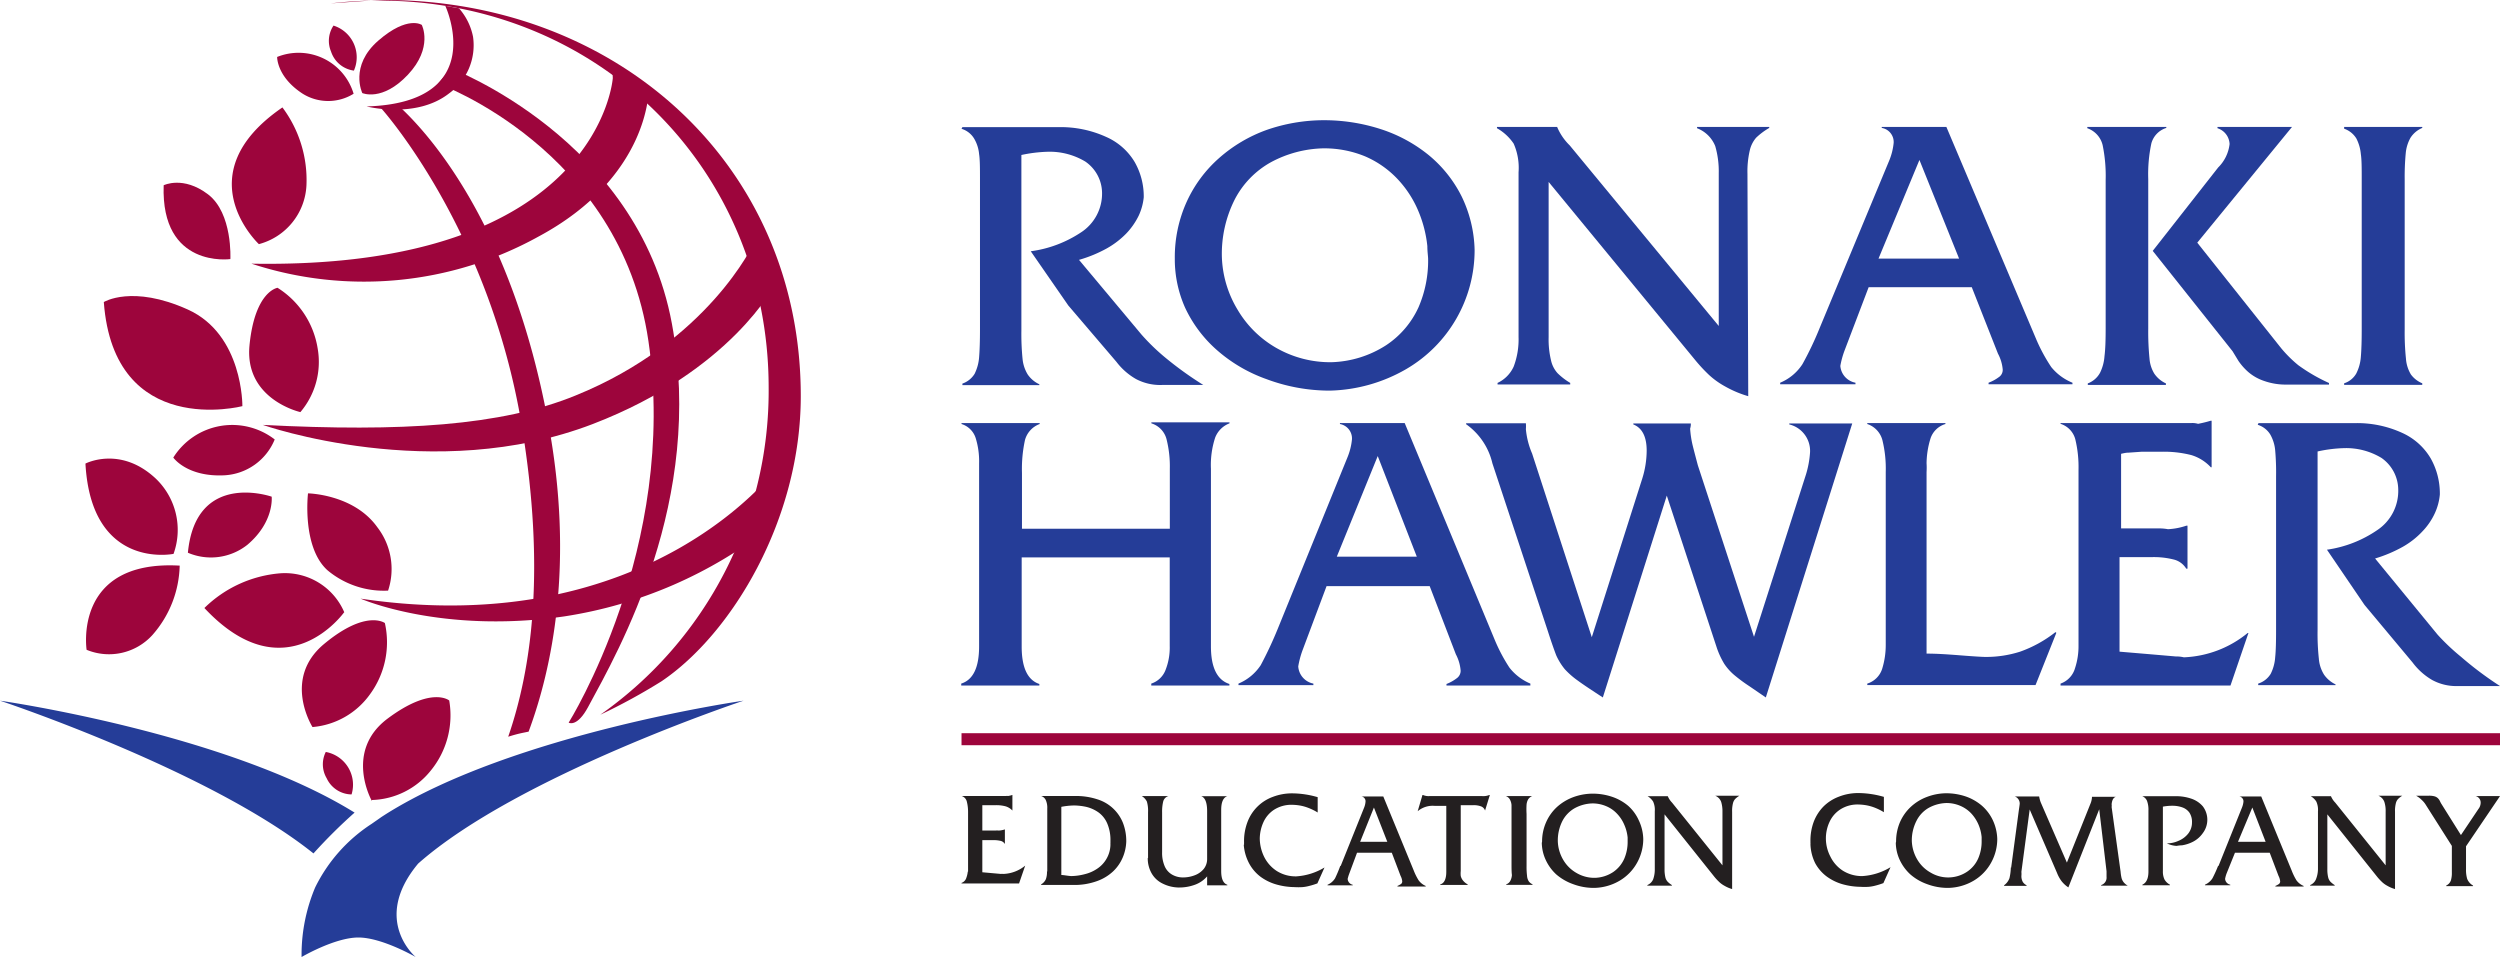 <svg xmlns="http://www.w3.org/2000/svg" viewBox="0 0 256 98"><defs><style>.cls-1,.cls-2{fill:#9d053c;}.cls-1{fill-rule:evenodd;}.cls-3{fill:#253d98;}.cls-4{fill:#231f20;}</style></defs><g id="Layer_2" data-name="Layer 2"><g id="Layer_1-2" data-name="Layer 1"><path class="cls-1" d="M17.75,56.72s-8.4,1.7-9-9.25c0,0,3.54-1.85,7.16,1.5a7.26,7.26,0,0,1,1.86,7.75"/><path class="cls-1" d="M27.82,50.86s-7.77-2.73-8.58,5.74a6,6,0,0,0,6.1-.82c2.77-2.35,2.48-4.92,2.48-4.92"/><path class="cls-1" d="M23.59,26.53s-7.13,1-6.83-7.56c0,0,2-1,4.54.93s2.29,6.63,2.29,6.63"/><path class="cls-1" d="M24.82,41.59S11.67,45,10.63,30.93c0,0,2.9-1.8,8.59.76s5.6,9.9,5.6,9.9"/><path class="cls-1" d="M26.51,25s-7.62-7.12,2.41-14A12.41,12.41,0,0,1,31.38,19,6.56,6.56,0,0,1,26.51,25"/><path class="cls-1" d="M31.54,50.52s4.69.08,7.1,3.47a7,7,0,0,1,1.1,6.49,9,9,0,0,1-6.2-2.08c-2.65-2.38-2-7.88-2-7.88"/><path class="cls-1" d="M30.76,42.2S25,40.91,25.55,35.35s2.87-5.88,2.87-5.88a9,9,0,0,1,4.11,6.22,7.94,7.94,0,0,1-1.77,6.51"/><path class="cls-1" d="M43.19,2.55s1.2,2.31-1.42,5.1S37.1,9.53,37.1,9.53s-1.35-2.78,1.65-5.38,4.44-1.6,4.44-1.6"/><path class="cls-1" d="M17.75,46.85A7.12,7.12,0,0,1,28.13,45,5.91,5.91,0,0,1,23,48.67c-3.86.2-5.26-1.82-5.26-1.82"/><path class="cls-1" d="M35.26,62.67s-6,8.5-14.33-.41a12.53,12.53,0,0,1,7.72-3.55,6.61,6.61,0,0,1,6.61,4"/><path class="cls-1" d="M32,74.45s-3.12-4.93,1.19-8.51,6.22-2.14,6.22-2.14a9,9,0,0,1-1.52,7.29A8.07,8.07,0,0,1,32,74.45"/><path class="cls-1" d="M39,11.05S50.1,23.3,53.44,43.65c2.43,14.77,1,24.84-1.4,31.79.51-.16,1-.3,1.6-.42l.49-.1c2.39-6.44,4.72-17.21,2-31.68C52.4,23,43.87,13.65,40.89,10.9A9.21,9.21,0,0,0,39,11.05Z"/><path class="cls-1" d="M44.87,8.56S63.52,15.25,66.4,34.93C69.49,56.05,58.23,74,58.23,74s.85.53,2-1.62c3.15-5.82,11.93-21.16,8.57-39.25C65.31,14.23,46.17,7,46.17,7Z"/><path class="cls-1" d="M45.6.6s4.62,9.91-8.06,10.3c0,0,5.08,1.31,8.45-1.34a6.09,6.09,0,0,0,2.45-5.79A6.23,6.23,0,0,0,47,.85Z"/><path class="cls-1" d="M62.75,8s-1.37,19.63-37,19a36.93,36.93,0,0,0,29.4-2.78c11.36-6.1,11.27-15,11.27-15L62.72,7.2Z"/><path class="cls-1" d="M77.18,24.92S72.53,35,58.91,40.51c-7.6,3.1-17.8,3.73-32,3,0,0,17.5,6.17,33.79-.09,14.23-5.47,18.67-14.33,18.67-14.33Z"/><path class="cls-1" d="M79.76,47.67s-13,18.07-42.84,13.63c0,0,8.26,3.64,20.86,1.82a45.24,45.24,0,0,0,21.15-9.19Z"/><path class="cls-1" d="M28.36,5.84A5.88,5.88,0,0,1,36.21,9.6,4.94,4.94,0,0,1,31,9.6c-2.67-1.73-2.62-3.76-2.62-3.76"/><path class="cls-1" d="M34.15,2.62a3.4,3.4,0,0,1,2.09,4.61A2.85,2.85,0,0,1,33.9,5.28a2.81,2.81,0,0,1,.25-2.66"/><path class="cls-2" d="M82,40.56c0,12.65-7.07,24.36-14.27,29.21a61.47,61.47,0,0,1-6.26,3.42A40.51,40.51,0,0,0,78.71,39.7C78.71,17.34,61.32.06,38.81.06H38c-1.66.1-4.13.29-4.13.29C35.2.19,36.6.09,38,.06L39.36,0C63.21,0,82,16.85,82,40.56"/><path class="cls-1" d="M8.87,66.55s-1.43-9.24,9.53-8.63A11.12,11.12,0,0,1,15.63,65a6,6,0,0,1-6.76,1.54"/><path class="cls-3" d="M32.1,87.39C21.42,78.85,0,71.75,0,71.75s23.15,3.3,36.31,11.46a53.64,53.64,0,0,0-4.21,4.18M42.57,98s-3.45-2-5.87-2-5.82,2-5.82,2v-.32a17.79,17.79,0,0,1,1.39-6.8,16.32,16.32,0,0,1,5.79-6.52h0c.34-.24.68-.47,1-.7l.45-.29C52.67,75.1,76.14,71.75,76.14,71.75S53,79.43,42.82,88.43C38,94.21,42.57,98,42.57,98Z"/><path class="cls-1" d="M38.07,82s-2.86-5.08,1.64-8.43S46,71.73,46,71.73a8.93,8.93,0,0,1-1.9,7.19,8,8,0,0,1-6,3"/><path class="cls-1" d="M33.36,77A3.41,3.41,0,0,1,36,81.35a2.85,2.85,0,0,1-2.55-1.66A2.81,2.81,0,0,1,33.36,77"/><rect class="cls-2" x="98.46" y="75.08" width="157.54" height="1.23"/><path class="cls-3" d="M233.07,64.44V48.76a25.63,25.63,0,0,0-.09-2.63,4,4,0,0,0-.5-1.63,2.29,2.29,0,0,0-1.29-1l.08-.17h9.81a11.08,11.08,0,0,1,4.91,1,6.48,6.48,0,0,1,2.92,2.62,7.33,7.33,0,0,1,.93,3.69,5.85,5.85,0,0,1-.52,1.93,6.73,6.73,0,0,1-1.27,1.85,8.42,8.42,0,0,1-2,1.57,14.1,14.1,0,0,1-2.84,1.2l6.4,7.8A22.09,22.09,0,0,0,252,67.25a35.41,35.41,0,0,0,4,3h-4.28a5.15,5.15,0,0,1-2.67-.62,6.71,6.71,0,0,1-2-1.79l-4.92-5.89-3.85-5.66a12.13,12.13,0,0,0,5.14-2,4.82,4.82,0,0,0,2.16-4.16,4,4,0,0,0-1.72-3.24,7,7,0,0,0-3.86-1,14.25,14.25,0,0,0-2.68.34V64.51a23.92,23.92,0,0,0,.13,2.94,3.61,3.61,0,0,0,.53,1.63,3,3,0,0,0,1.18,1v.08h-7.92V70A2.31,2.31,0,0,0,232.52,69a4.47,4.47,0,0,0,.46-1.71c.07-.66.09-1.61.09-2.82"/><path class="cls-3" d="M212.84,66.11v-18a12.12,12.12,0,0,0-.33-3.13A2.27,2.27,0,0,0,211,43.4v-.08h13.41a2,2,0,0,1,.67.08,13.06,13.06,0,0,0,1.31-.32h.08v4.77h-.08a4.5,4.5,0,0,0-2-1.25,11.32,11.32,0,0,0-3.12-.34c-.8,0-1.49,0-2,0l-1.28.09c-.3,0-.56.07-.79.12v7.64H221a5,5,0,0,1,1,.08,6.91,6.91,0,0,0,1.88-.36H224v4.4h-.13a2.07,2.07,0,0,0-1.22-.92,8.27,8.27,0,0,0-2.3-.26h-3.31v9.68l3.08.26,2.67.23a3.43,3.43,0,0,1,.84.09,11,11,0,0,0,6.53-2.49h.08L228.4,70.2H211V70a2.35,2.35,0,0,0,1.48-1.57A7.16,7.16,0,0,0,212.84,66.11Z"/><path class="cls-3" d="M193.1,65.09V48.34a12.3,12.3,0,0,0-.34-3.26,2.37,2.37,0,0,0-1.55-1.66v-.1h8v.1a2.29,2.29,0,0,0-1.52,1.46,8.91,8.91,0,0,0-.41,2.56,7.28,7.28,0,0,1,0,.9V66.93c1.14,0,2.34.09,3.62.19s2.09.15,2.46.15a11.43,11.43,0,0,0,3.5-.54,12.7,12.7,0,0,0,3.62-2l.09.07-2.13,5.35H191.21V70a2.32,2.32,0,0,0,1.52-1.5A8.24,8.24,0,0,0,193.1,66Z"/><path class="cls-3" d="M158.49,64.6l-5.67-17.16a6.78,6.78,0,0,0-2.69-4v-.1h6.12a3.91,3.91,0,0,1,0,.61,8.23,8.23,0,0,0,.64,2.5L163,65.25,168.17,49a9.77,9.77,0,0,0,.45-2.85c0-1.43-.46-2.33-1.37-2.69v-.1h5.89a1.54,1.54,0,0,1-.07.53,10.1,10.1,0,0,0,.24,1.64c.12.5.31,1.21.55,2.12l5.75,17.56,5.33-16.65a10,10,0,0,0,.41-2.26,2.79,2.79,0,0,0-2.13-2.84v-.1h6.45l-8.85,28.06-1.68-1.15a16.28,16.28,0,0,1-1.58-1.17,5.54,5.54,0,0,1-1-1.13,8.39,8.39,0,0,1-.74-1.58l-5.14-15.64-6.55,20.67c-1.13-.74-2-1.31-2.54-1.71a8.31,8.31,0,0,1-1.36-1.19,6.33,6.33,0,0,1-.88-1.43C159.12,66.48,158.83,65.66,158.49,64.6Z"/><path class="cls-3" d="M154.57,68.37a17.21,17.21,0,0,1-1.48-2.78l-9.25-22.27h-6.63v.1A1.5,1.5,0,0,1,138.44,45a6.47,6.47,0,0,1-.43,1.76l-7.16,17.61a39.34,39.34,0,0,1-1.75,3.74A5.07,5.07,0,0,1,126.82,70v.16h7.67V70a1.92,1.92,0,0,1-1.55-1.76,9.35,9.35,0,0,1,.42-1.6l2.48-6.62H146.4L149.08,67a4.31,4.31,0,0,1,.49,1.68.94.94,0,0,1-.33.72,4.25,4.25,0,0,1-1.12.64v.16h8.59V70A5.33,5.33,0,0,1,154.57,68.37ZM136.89,57l4.19-10.3,4,10.3Z"/><path class="cls-3" d="M100.26,66.19V47.44a8,8,0,0,0-.35-2.58,2.2,2.2,0,0,0-1.45-1.44v-.1h8v.1a2.43,2.43,0,0,0-1.5,1.63,13.88,13.88,0,0,0-.31,3.37v5.72h15.14V48a11.38,11.38,0,0,0-.33-3,2.3,2.3,0,0,0-1.56-1.65v-.1h8v.1a2.54,2.54,0,0,0-1.47,1.47A9,9,0,0,0,124,48V66.19c0,2.15.63,3.44,1.89,3.85v.16h-8V70a2.34,2.34,0,0,0,1.46-1.39,6.24,6.24,0,0,0,.43-2.45V57.08H104.62V66.2c0,2.16.6,3.44,1.81,3.84v.16h-8V70C99.66,69.61,100.26,68.33,100.26,66.19Z"/><path class="cls-3" d="M241.84,33.73V18.36c0-1.11,0-2-.09-2.58a4.34,4.34,0,0,0-.46-1.6,2.36,2.36,0,0,0-1.25-1V13h8v.1a2.64,2.64,0,0,0-1.2,1,3.93,3.93,0,0,0-.49,1.57,25.61,25.61,0,0,0-.11,2.68V33.73a25.85,25.85,0,0,0,.13,3,3.63,3.63,0,0,0,.51,1.62,2.75,2.75,0,0,0,1.16.9v.16h-8v-.16a2.21,2.21,0,0,0,1.24-1,4.47,4.47,0,0,0,.47-1.69C241.81,35.85,241.84,34.92,241.84,33.73Z"/><path class="cls-3" d="M215.62,33.57V18.44a15.64,15.64,0,0,0-.31-3.58,2.44,2.44,0,0,0-1.57-1.73V13h8.09v.1a2.29,2.29,0,0,0-1.53,1.58,15.16,15.16,0,0,0-.32,3.65V33.65a27.74,27.74,0,0,0,.13,3.08,3.45,3.45,0,0,0,.49,1.53,2.89,2.89,0,0,0,1.19,1v.16h-8v-.16a2.37,2.37,0,0,0,1.25-1.08,4.57,4.57,0,0,0,.46-1.71C215.59,35.78,215.62,34.83,215.62,33.57Z"/><path class="cls-3" d="M220.44,25.69l6.7-8.54a4,4,0,0,0,1.17-2.4,1.78,1.78,0,0,0-1.24-1.62V13h7.63L225,24.85l8.49,10.68a12.66,12.66,0,0,0,1.86,1.87,17.59,17.59,0,0,0,3.14,1.82v.16h-4.28a6.61,6.61,0,0,1-2.36-.37,4.8,4.8,0,0,1-1.63-.92,6,6,0,0,1-1-1.13l-.61-1Z"/><path class="cls-3" d="M210.05,37.59a17.49,17.49,0,0,1-1.49-2.73L199.31,13h-6.62v.1a1.46,1.46,0,0,1,1.22,1.54,6.39,6.39,0,0,1-.42,1.72l-7.17,17.26a33.2,33.2,0,0,1-1.75,3.67,5,5,0,0,1-2.28,1.9v.16H190v-.16a1.9,1.9,0,0,1-1.55-1.72,8.92,8.92,0,0,1,.43-1.57l2.47-6.49h10.56l2.68,6.8a4.2,4.2,0,0,1,.49,1.65.89.89,0,0,1-.32.7,4.37,4.37,0,0,1-1.13.63v.16h8.59v-.16A5.4,5.4,0,0,1,210.05,37.59ZM192.36,26.48l4.19-10.1,4.06,10.1Z"/><path class="cls-3" d="M155.5,34.53V17.64a6.11,6.11,0,0,0-.5-2.93,5.1,5.1,0,0,0-1.71-1.58V13h6.16a5.74,5.74,0,0,0,1.29,1.89L176,33.38V17.72a9.24,9.24,0,0,0-.36-2.76,3.27,3.27,0,0,0-1.86-1.83V13h7.39v.1a6.92,6.92,0,0,0-1.34,1,3,3,0,0,0-.65,1.29,9.51,9.51,0,0,0-.24,2.44l.08,22.74a11.07,11.07,0,0,1-2.37-1A8.32,8.32,0,0,1,175,38.39a16.42,16.42,0,0,1-1.42-1.53l-15-18.23v15.9a9.1,9.1,0,0,0,.24,2.35,2.87,2.87,0,0,0,.67,1.33,6.76,6.76,0,0,0,1.3,1v.16h-7.44v-.16A3.39,3.39,0,0,0,155,37.54,7.82,7.82,0,0,0,155.5,34.53Z"/><path class="cls-3" d="M149.68,20.13a13,13,0,0,0-3.36-4.23,15.16,15.16,0,0,0-4.91-2.67,18.87,18.87,0,0,0-5.95-.92,17.92,17.92,0,0,0-5.77,1,15.05,15.05,0,0,0-4.87,2.89,13.31,13.31,0,0,0-3.31,4.48,13.73,13.73,0,0,0-1.21,5.77v.15a12.17,12.17,0,0,0,1.06,4.92,13.2,13.2,0,0,0,3.22,4.3,15.56,15.56,0,0,0,5.1,3A18.47,18.47,0,0,0,136.17,40a16.35,16.35,0,0,0,7.8-2.19A14.1,14.1,0,0,0,151,25.59,13.25,13.25,0,0,0,149.68,20.13Zm-4.43,11.35a9.24,9.24,0,0,1-3.31,3.87,10.88,10.88,0,0,1-5.6,1.74,11.13,11.13,0,0,1-5.59-1.43,10.83,10.83,0,0,1-4-3.91,11.12,11.12,0,0,1-1.63-5.43,12.36,12.36,0,0,1,1.32-5.9,9.19,9.19,0,0,1,3.67-3.79,11.83,11.83,0,0,1,5.39-1.44,11,11,0,0,1,4.26.81A10,10,0,0,1,143,18.22a10.92,10.92,0,0,1,2.16,3.21,12.58,12.58,0,0,1,1,3.77c0,.6.08,1.05.08,1.34A12,12,0,0,1,145.25,31.48Z"/><path class="cls-3" d="M100.35,33.73V18.36c0-1.11,0-2-.09-2.58a3.77,3.77,0,0,0-.51-1.59,2.27,2.27,0,0,0-1.29-1l.09-.17h9.81a11.23,11.23,0,0,1,4.91,1,6.39,6.39,0,0,1,2.92,2.57,7.11,7.11,0,0,1,.93,3.61,5.81,5.81,0,0,1-.52,1.89,7.24,7.24,0,0,1-1.27,1.82,8.77,8.77,0,0,1-2,1.53,13.58,13.58,0,0,1-2.84,1.17l6.4,7.65a21.37,21.37,0,0,0,2.33,2.27,35.89,35.89,0,0,0,4,2.89H119a5.29,5.29,0,0,1-2.68-.61,6.68,6.68,0,0,1-2-1.76l-4.92-5.76-3.85-5.56a12.22,12.22,0,0,0,5.14-1.93,4.73,4.73,0,0,0,2.16-4.09,3.93,3.93,0,0,0-1.72-3.17,7.1,7.1,0,0,0-3.86-1,14.85,14.85,0,0,0-2.68.33v18a25.66,25.66,0,0,0,.12,2.88,3.73,3.73,0,0,0,.53,1.6,2.92,2.92,0,0,0,1.19,1v.09H98.55v-.16a2.38,2.38,0,0,0,1.25-1,4.6,4.6,0,0,0,.46-1.68C100.32,35.85,100.35,34.92,100.35,33.73Z"/><path class="cls-4" d="M251.07,89.25V86.62l-2.66-4.19a2.3,2.3,0,0,0-.42-.51,2.44,2.44,0,0,0-.59-.44h1.32a2.12,2.12,0,0,1,.56.06.84.84,0,0,1,.34.18,1.12,1.12,0,0,1,.19.24l.14.28L252,85.51l1.79-2.67a1.05,1.05,0,0,0,.23-.65.68.68,0,0,0-.51-.67v0H256l-3.48,5.14V89a3.33,3.33,0,0,0,.12,1,1.39,1.39,0,0,0,.6.68v.06h-2.75v-.06a.92.92,0,0,0,.48-.52,2.65,2.65,0,0,0,.1-.82M237.36,89V83.08a2.05,2.05,0,0,0-.17-1,1.68,1.68,0,0,0-.57-.55v0h2.07a2.12,2.12,0,0,0,.44.66l5.16,6.42V83.12a3,3,0,0,0-.13-1,1.08,1.08,0,0,0-.62-.64v0H246v0a2.13,2.13,0,0,0-.45.35,1,1,0,0,0-.22.45,3.16,3.16,0,0,0-.08.85l0,7.91a3.44,3.44,0,0,1-.8-.34,2.52,2.52,0,0,1-.59-.44,5.08,5.08,0,0,1-.48-.53l-5.06-6.34V89a3.53,3.53,0,0,0,.08.82,1,1,0,0,0,.23.46,2.24,2.24,0,0,0,.44.35v.06h-2.51v-.06a1.11,1.11,0,0,0,.59-.58A2.92,2.92,0,0,0,237.36,89Zm-8.19-2.8H232l-1.36-3.51Zm-2,2.49,2.41-6a2.1,2.1,0,0,0,.15-.6.5.5,0,0,0-.42-.53v0h2.24l3.12,7.59a6.16,6.16,0,0,0,.49,1,1.76,1.76,0,0,0,.73.57v.06H233v-.06a2,2,0,0,0,.38-.21.36.36,0,0,0,.11-.25,1.51,1.51,0,0,0-.17-.57l-.9-2.37h-3.56L228,89.45a3.3,3.3,0,0,0-.15.54.65.65,0,0,0,.53.6v.06h-2.59v-.06a1.7,1.7,0,0,0,.77-.66A13.54,13.54,0,0,0,227.14,88.65Zm-7.17.6V83a2.57,2.57,0,0,0-.15-1,.87.87,0,0,0-.49-.47v0h3.43a4.82,4.82,0,0,1,1.59.25,2.68,2.68,0,0,1,1.19.79,2.27,2.27,0,0,1,0,2.74,2.79,2.79,0,0,1-1,.88,3.72,3.72,0,0,1-1.13.37,3.35,3.35,0,0,0-.55.06,2.51,2.51,0,0,1-1-.26,2.84,2.84,0,0,0,1.19-.26,2.46,2.46,0,0,0,1-.75,1.83,1.83,0,0,0,.38-1.13,1.72,1.72,0,0,0-.26-1,1.5,1.5,0,0,0-.72-.54,3,3,0,0,0-1-.17,5.15,5.15,0,0,0-1,.09V89.2a1.9,1.9,0,0,0,.16.85,1.39,1.39,0,0,0,.56.54l0,.06h-2.82v-.06C219.76,90.42,220,90,220,89.25Zm-14.06-.43.79-5.9q.09-.6.09-.66a.77.77,0,0,0-.5-.74v0h2.49a3.12,3.12,0,0,0,.16.6l2.68,6.17,2.4-6a2,2,0,0,0,.17-.74h2.45v0c-.26.08-.4.34-.44.77a.9.9,0,0,1,0,.28l.92,6.63a4.27,4.27,0,0,0,.1.65,1.18,1.18,0,0,0,.21.42,1.41,1.41,0,0,0,.42.35l0,0h-2.72v-.06a.79.79,0,0,0,.55-.84c0-.09,0-.2,0-.33s0-.2,0-.24l-.75-6.35-3.16,8a3,3,0,0,1-.69-.63,3.61,3.61,0,0,1-.47-.85l-2.8-6.5-.85,6.39a2.12,2.12,0,0,1,0,.42,1.24,1.24,0,0,0,.15.62,1,1,0,0,0,.38.33v.06h-2.3v-.06a1.53,1.53,0,0,0,.55-.73A5.36,5.36,0,0,0,205.91,88.82ZM195.77,86.1a4,4,0,0,0,.55,1.9,3.62,3.62,0,0,0,1.37,1.35,3.49,3.49,0,0,0,3.76-.1,3.17,3.17,0,0,0,1.12-1.35,4.34,4.34,0,0,0,.35-1.72c0-.1,0-.25,0-.46a4.28,4.28,0,0,0-.34-1.32,4,4,0,0,0-.73-1.11,3.35,3.35,0,0,0-1.11-.77,3.56,3.56,0,0,0-1.44-.29,4,4,0,0,0-1.81.5,3.16,3.16,0,0,0-1.24,1.32A4.4,4.4,0,0,0,195.77,86.1Zm-1.61.06a5,5,0,0,1,.41-2,4.71,4.71,0,0,1,1.12-1.56,5,5,0,0,1,1.64-1,5.71,5.71,0,0,1,1.94-.37,6.27,6.27,0,0,1,2,.32,5.15,5.15,0,0,1,1.65.93A4.55,4.55,0,0,1,204.07,84a4.87,4.87,0,0,1,.45,1.9,5,5,0,0,1-.62,2.42,4.85,4.85,0,0,1-1.76,1.84,5.32,5.32,0,0,1-2.63.76,6,6,0,0,1-2.19-.39,5.25,5.25,0,0,1-1.71-1,4.72,4.72,0,0,1-1.09-1.5,4.31,4.31,0,0,1-.39-1.71l0,0Zm-8.77.32a1,1,0,0,0,0-.19v-.15a5.51,5.51,0,0,1,.34-2,4.56,4.56,0,0,1,1-1.56,4.47,4.47,0,0,1,1.57-1,5.4,5.4,0,0,1,2.06-.37,9.54,9.54,0,0,1,2.55.39v1.57a5.74,5.74,0,0,0-1-.49,4.65,4.65,0,0,0-.92-.24,5.49,5.49,0,0,0-.8-.06,3.25,3.25,0,0,0-1.75.51,3,3,0,0,0-1.09,1.26,4,4,0,0,0,.08,3.56,3.58,3.58,0,0,0,1.28,1.45,3.67,3.67,0,0,0,2,.55,6.29,6.29,0,0,0,2.88-.91h0l-.73,1.63a7.35,7.35,0,0,1-.83.26,4,4,0,0,1-.68.12,6.74,6.74,0,0,1-.84,0,7.07,7.07,0,0,1-1.85-.27,5.14,5.14,0,0,1-1.61-.79,4.22,4.22,0,0,1-1.18-1.37A4.77,4.77,0,0,1,185.39,86.48ZM169.45,89V83.08a2.05,2.05,0,0,0-.17-1,1.68,1.68,0,0,0-.57-.55v0h2.07a2.12,2.12,0,0,0,.44.66l5.16,6.42V83.12a3.28,3.28,0,0,0-.13-1,1.08,1.08,0,0,0-.62-.64v0h2.49v0a2.13,2.13,0,0,0-.45.35,1,1,0,0,0-.22.45,3.16,3.16,0,0,0-.08.85l0,7.91a3.36,3.36,0,0,1-.79-.34,2.52,2.52,0,0,1-.59-.44,5.08,5.08,0,0,1-.48-.53l-5.06-6.34V89a3.53,3.53,0,0,0,.08.82,1,1,0,0,0,.23.46,2.24,2.24,0,0,0,.44.35v.06h-2.51v-.06a1.11,1.11,0,0,0,.59-.58A2.92,2.92,0,0,0,169.45,89Zm-9.93-2.86a4,4,0,0,0,.55,1.9,3.67,3.67,0,0,0,1.36,1.35,3.61,3.61,0,0,0,1.89.5,3.56,3.56,0,0,0,1.88-.6,3.24,3.24,0,0,0,1.12-1.35,4.34,4.34,0,0,0,.35-1.72c0-.1,0-.25,0-.46a4.3,4.3,0,0,0-.35-1.32,3.75,3.75,0,0,0-.73-1.11,3.21,3.21,0,0,0-1.1-.77,3.56,3.56,0,0,0-1.44-.29,4,4,0,0,0-1.82.5A3.2,3.2,0,0,0,160,84.05,4.4,4.4,0,0,0,159.52,86.1Zm-1.61.06a4.83,4.83,0,0,1,.41-2,4.68,4.68,0,0,1,1.11-1.56,5.2,5.2,0,0,1,1.64-1,5.82,5.82,0,0,1,2-.37,6.21,6.21,0,0,1,2,.32,5.09,5.09,0,0,1,1.66.93A4.39,4.39,0,0,1,167.81,84a4.7,4.7,0,0,1,.46,1.9,5,5,0,0,1-.62,2.42,4.85,4.85,0,0,1-1.76,1.84,5.32,5.32,0,0,1-2.63.76,6,6,0,0,1-2.19-.39,5.4,5.4,0,0,1-1.72-1,4.69,4.69,0,0,1-1.08-1.5,4.31,4.31,0,0,1-.39-1.71s0,0,0,0A0,0,0,0,0,157.91,86.16Zm-3.13,2.52V83.34q0-.59,0-.9a1.41,1.41,0,0,0-.16-.56.76.76,0,0,0-.42-.36v0h2.69v0a.88.88,0,0,0-.41.34,1.32,1.32,0,0,0-.16.54,7.59,7.59,0,0,0,0,.94v5.34a7.32,7.32,0,0,0,.05,1,1.2,1.2,0,0,0,.17.56.9.9,0,0,0,.39.31v.06h-2.69v-.06a.72.72,0,0,0,.42-.36,1.46,1.46,0,0,0,.16-.59Q154.78,89.31,154.78,88.68Zm-6.68.6v-6.8h-1.19a2.38,2.38,0,0,0-1.74.55h0l.49-1.66h.06a1.39,1.39,0,0,0,.63.11h5.42a1.63,1.63,0,0,0,.73-.11h.06L152.07,83h0a.69.69,0,0,0-.42-.43,2.11,2.11,0,0,0-.77-.12h-1.3v6.74a2.51,2.51,0,0,0,0,.51,1.17,1.17,0,0,0,.21.44,1.54,1.54,0,0,0,.5.42v.06h-2.81v-.06C147.89,90.46,148.1,90,148.1,89.28Zm-8.82-3.12h2.78l-1.37-3.51Zm-2,2.49,2.41-6a2,2,0,0,0,.14-.6.49.49,0,0,0-.41-.53v0h2.23l3.12,7.59a6,6,0,0,0,.5,1,1.79,1.79,0,0,0,.72.57v.06h-2.89v-.06a2,2,0,0,0,.38-.21.36.36,0,0,0,.11-.25,1.51,1.51,0,0,0-.17-.57l-.9-2.37h-3.56l-.84,2.26A4.36,4.36,0,0,0,138,90a.65.65,0,0,0,.52.6v.06h-2.58v-.06a1.7,1.7,0,0,0,.77-.66A13.54,13.54,0,0,0,137.25,88.65Zm-9.89-2.17c0-.08,0-.14,0-.19a.86.86,0,0,0,0-.15,5.51,5.51,0,0,1,.35-2,4.37,4.37,0,0,1,2.57-2.57,5.49,5.49,0,0,1,2.07-.37,9.54,9.54,0,0,1,2.55.39v1.57a5.82,5.82,0,0,0-1-.49,4.57,4.57,0,0,0-.91-.24,5.59,5.59,0,0,0-.8-.06,3.29,3.29,0,0,0-1.76.51,3,3,0,0,0-1.08,1.26,4.21,4.21,0,0,0-.38,1.68,4.37,4.37,0,0,0,.45,1.88,3.68,3.68,0,0,0,1.29,1.45,3.63,3.63,0,0,0,2,.55,6.36,6.36,0,0,0,2.89-.91h0l-.73,1.63a7.42,7.42,0,0,1-.84.26,3.87,3.87,0,0,1-.68.12,6.47,6.47,0,0,1-.83,0,7.07,7.07,0,0,1-1.85-.27,5.09,5.09,0,0,1-1.62-.79,4.19,4.19,0,0,1-1.17-1.37A4.77,4.77,0,0,1,127.36,86.48Zm-9.83,1.36V83.17a3.33,3.33,0,0,0-.12-1.09,1.36,1.36,0,0,0-.52-.56v0h2.72v0a.78.78,0,0,0-.53.56,4.41,4.41,0,0,0-.11,1.11v4.08a3.44,3.44,0,0,0,.28,1.47,1.82,1.82,0,0,0,.76.83,2.22,2.22,0,0,0,1.08.28,3.34,3.34,0,0,0,1.24-.23,2.19,2.19,0,0,0,.91-.65,1.62,1.62,0,0,0,.34-1v-4.9c0-.88-.2-1.4-.61-1.54v0h2.68v0c-.42.13-.63.61-.63,1.42v6.24q0,1.2.63,1.41v.06h-2.07v-.92a3,3,0,0,1-1.2.84,4.68,4.68,0,0,1-1.75.3,3.8,3.8,0,0,1-1.62-.41,2.58,2.58,0,0,1-1.09-1A3.1,3.1,0,0,1,117.53,87.84Zm-8.88,1.72c.25,0,.58.08,1,.11a5.72,5.72,0,0,0,1.42-.2,3.88,3.88,0,0,0,1.26-.56,3,3,0,0,0,.94-1,3,3,0,0,0,.41-1.47.81.81,0,0,1,0-.16V86.1a4.29,4.29,0,0,0-.33-1.78,2.71,2.71,0,0,0-.88-1.12,3.65,3.65,0,0,0-1.2-.56,6.06,6.06,0,0,0-1.34-.16,7.5,7.5,0,0,0-1.28.14Zm-1.44-.34V82.8a1.91,1.91,0,0,0-.16-.89.81.81,0,0,0-.47-.4v0h3.5a7,7,0,0,1,2.26.34A4.13,4.13,0,0,1,115,84.29a5.18,5.18,0,0,1,.33,1.87,4.55,4.55,0,0,1-.36,1.64,4.23,4.23,0,0,1-1,1.44,4.72,4.72,0,0,1-1.68,1,6.77,6.77,0,0,1-2.37.38h-3.31v-.06a1.15,1.15,0,0,0,.49-.54A2.17,2.17,0,0,0,107.21,89.22Zm-8.11,0V83.13A4.3,4.3,0,0,0,99,82.07a.79.79,0,0,0-.53-.56v0H103a.71.71,0,0,1,.23,0,2.42,2.42,0,0,0,.44-.11h0V83h0a1.58,1.58,0,0,0-.69-.43,3.69,3.69,0,0,0-1-.12l-.69,0-.43,0-.27,0v2.6h1.33a1.4,1.4,0,0,1,.34,0,2.3,2.3,0,0,0,.64-.12h0v1.5h0a.69.69,0,0,0-.42-.32,3.07,3.07,0,0,0-.77-.08h-1.12v3.29l1,.09.9.08a1.09,1.09,0,0,1,.28,0,3.73,3.73,0,0,0,2.21-.85h0l-.63,1.83H98.46v-.06a.8.8,0,0,0,.5-.54A2.45,2.45,0,0,0,99.1,89.25Z"/></g></g></svg>